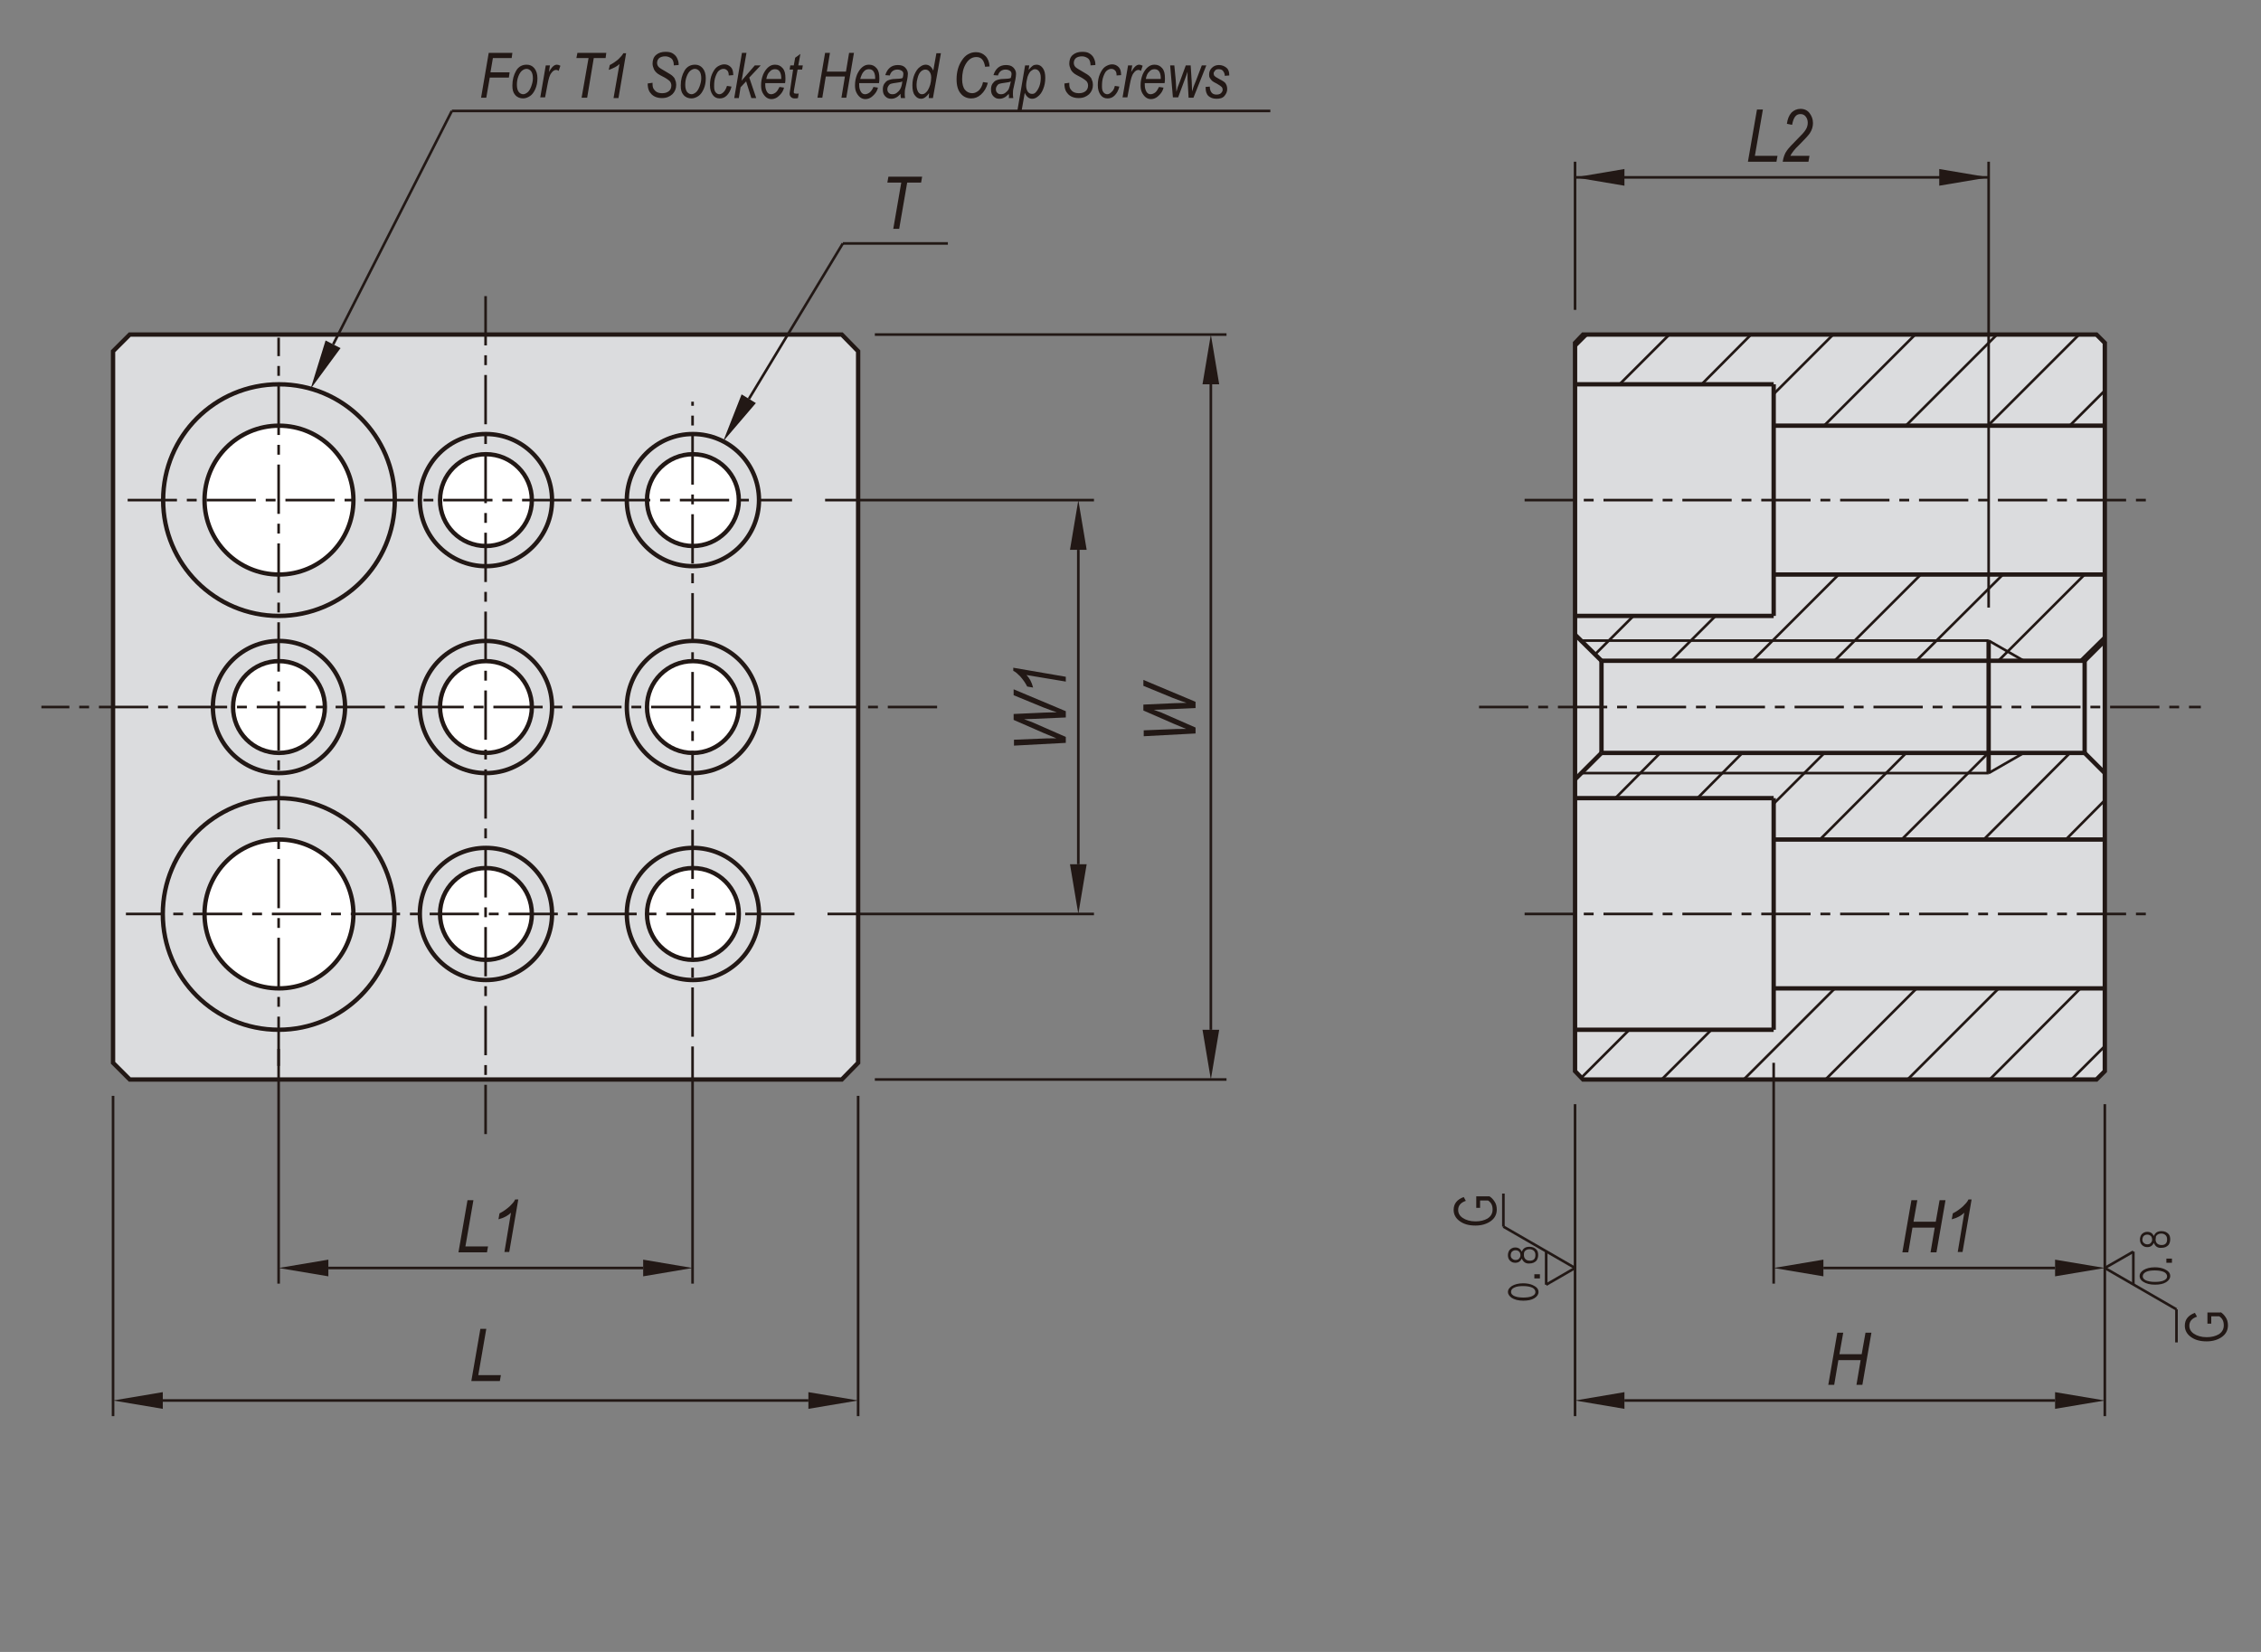 <?xml version="1.0" encoding="utf-8"?>
<!-- Generator: Adobe Illustrator 16.0.3, SVG Export Plug-In . SVG Version: 6.00 Build 0)  -->
<!DOCTYPE svg PUBLIC "-//W3C//DTD SVG 1.1//EN" "http://www.w3.org/Graphics/SVG/1.1/DTD/svg11.dtd">
<svg version="1.1" id="BJ632" xmlns="http://www.w3.org/2000/svg" xmlns:xlink="http://www.w3.org/1999/xlink" x="0px" y="0px"
	 width="650px" height="475px" viewBox="0 0 650 475" enable-background="new 0 0 650 475" xml:space="preserve">
<rect x="0" y="0" width="650" height="475" fill="#808080" stroke="none"/>
<g>
	<polygon fill="#DBDCDE" points="246.7,101 242,96.2 37.3,96.2 32.5,101 32.5,305.6 37.3,310.4 242,310.4 246.7,305.6 	"/>
	<polygon fill="#DBDCDE" points="605.1,98.6 602.7,96.2 455.1,96.2 452.8,98.6 452.8,308 455.1,310.4 602.7,310.4 605.1,308 	"/>
	<path fill="#FFFFFF" d="M101.6,143.8c0-11.8-9.6-21.4-21.4-21.4c-11.8,0-21.4,9.6-21.4,21.4c0,11.8,9.6,21.4,21.4,21.4
		C92,165.2,101.6,155.6,101.6,143.8"/>
	<path fill="#FFFFFF" d="M58.7,262.8c0,11.8,9.6,21.4,21.4,21.4c11.8,0,21.4-9.6,21.4-21.4c0-11.8-9.6-21.4-21.4-21.4
		C68.3,241.4,58.7,250.9,58.7,262.8"/>
	<path fill="#FFFFFF" d="M126.4,262.8c0,7.3,5.9,13.2,13.2,13.2s13.2-5.9,13.2-13.2c0-7.3-5.9-13.2-13.2-13.2
		S126.4,255.5,126.4,262.8"/>
	<path fill="#FFFFFF" d="M185.9,262.8c0,7.3,5.9,13.2,13.2,13.2c7.3,0,13.2-5.9,13.2-13.2c0-7.3-5.9-13.2-13.2-13.2
		C191.8,249.5,185.9,255.5,185.9,262.8"/>
	<path fill="#FFFFFF" d="M152.9,143.8c0-7.3-5.9-13.2-13.2-13.2c-7.3,0-13.2,5.9-13.2,13.2c0,7.3,5.9,13.2,13.2,13.2
		C146.9,157,152.9,151.1,152.9,143.8"/>
	<path fill="#FFFFFF" d="M212.4,143.8c0-7.3-5.9-13.2-13.2-13.2c-7.3,0-13.2,5.9-13.2,13.2c0,7.3,5.9,13.2,13.2,13.2
		C206.4,157,212.4,151.1,212.4,143.8"/>
	<path fill="#FFFFFF" d="M152.9,203.3c0-7.3-5.9-13.2-13.2-13.2c-7.3,0-13.2,5.9-13.2,13.2s5.9,13.2,13.2,13.2
		C146.9,216.5,152.9,210.6,152.9,203.3"/>
	<path fill="#FFFFFF" d="M93.4,203.3c0-7.3-5.9-13.2-13.2-13.2c-7.3,0-13.2,5.9-13.2,13.2s5.9,13.2,13.2,13.2
		C87.5,216.5,93.4,210.6,93.4,203.3"/>
	<path fill="#FFFFFF" d="M212.4,203.3c0-7.3-5.9-13.2-13.2-13.2c-7.3,0-13.2,5.9-13.2,13.2s5.9,13.2,13.2,13.2
		C206.4,216.5,212.4,210.6,212.4,203.3"/>
	<polygon fill="#221815" points="46.8,400.3 46.8,405.1 32.5,402.7 	"/>
	<polygon fill="#221815" points="307.6,248.5 312.4,248.5 310,262.8 	"/>
	<polygon fill="#221815" points="94.4,362.2 94.4,367 80.1,364.6 	"/>
	<polygon fill="#221815" points="184.9,362.2 184.9,367 199.1,364.6 	"/>
	<polygon fill="#221815" points="232.4,400.3 232.4,405.1 246.7,402.7 	"/>
	<polygon fill="#221815" points="345.7,296.1 350.5,296.1 348.1,310.4 	"/>
	<polygon fill="#221815" points="217.3,115.9 213.2,113.4 207.9,126.9 	"/>
	<polygon fill="#221815" points="97.9,100.1 93.6,97.9 89.3,111.8 	"/>
	<polygon fill="#221815" points="307.6,158.1 312.4,158.1 310,143.8 	"/>
	<polygon fill="#221815" points="345.7,110.5 350.5,110.5 348.1,96.2 	"/>
	<polygon fill="#221815" points="467,400.3 467,405.1 452.8,402.7 	"/>
	<polygon fill="#221815" points="524.2,362.2 524.2,367 509.9,364.6 	"/>
	<polygon fill="#221815" points="590.8,400.3 590.8,405.1 605.1,402.7 	"/>
	<polygon fill="#221815" points="590.8,362.2 590.8,367 605.1,364.6 	"/>
	<polygon fill="#221815" points="467,53.4 467,48.6 452.8,51 	"/>
	<polygon fill="#221815" points="557.5,48.6 557.5,53.4 571.7,51 	"/>
	<path fill="none" stroke="#221815" stroke-width="1.25" stroke-miterlimit="10" d="M101.6,143.8c0-11.8-9.6-21.4-21.4-21.4
		c-11.8,0-21.4,9.6-21.4,21.4c0,11.8,9.6,21.4,21.4,21.4C92,165.2,101.6,155.6,101.6,143.8z"/>
	
		<line fill="none" stroke="#221815" stroke-width="0.75" stroke-miterlimit="10" stroke-dasharray="14.173,2.835,2.835,2.835" x1="269.4" y1="203.3" x2="11.9" y2="203.3"/>
	<path fill="none" stroke="#221815" stroke-width="1.25" stroke-miterlimit="10" d="M113.5,143.8c0-18.4-14.9-33.3-33.3-33.3
		c-18.4,0-33.3,14.9-33.3,33.3c0,18.4,14.9,33.3,33.3,33.3C98.5,177.1,113.5,162.2,113.5,143.8z"/>
	
		<line fill="none" stroke="#221815" stroke-width="0.75" stroke-miterlimit="10" stroke-dasharray="14.173,2.835,2.835,2.835" x1="36.7" y1="143.8" x2="227.7" y2="143.8"/>
	
		<line fill="none" stroke="#221815" stroke-width="0.75" stroke-miterlimit="10" stroke-dasharray="14.173,2.835,2.835,2.835" x1="228.4" y1="262.8" x2="36.2" y2="262.8"/>
	<line fill="none" stroke="#221815" stroke-width="0.75" stroke-miterlimit="10" x1="46.8" y1="402.7" x2="232.4" y2="402.7"/>
	<path fill="none" stroke="#221815" stroke-width="1.25" stroke-miterlimit="10" d="M101.6,262.8c0-11.8-9.6-21.4-21.4-21.4
		c-11.8,0-21.4,9.6-21.4,21.4c0,11.8,9.6,21.4,21.4,21.4C92,284.2,101.6,274.6,101.6,262.8z"/>
	<polygon fill="none" stroke="#221815" stroke-width="1.25" stroke-miterlimit="10" points="37.3,310.4 242,310.4 246.7,305.6 
		246.7,101 242,96.2 37.3,96.2 32.5,101 32.5,305.6 	"/>
	<circle fill="none" stroke="#221815" stroke-width="1.25" stroke-miterlimit="10" cx="80.1" cy="262.8" r="33.3"/>
	<line fill="none" stroke="#221815" stroke-width="0.75" stroke-miterlimit="10" x1="32.5" y1="315.1" x2="32.5" y2="407.2"/>
	<line fill="none" stroke="#221815" stroke-width="0.75" stroke-miterlimit="10" x1="251.5" y1="96.2" x2="352.6" y2="96.2"/>
	<line fill="none" stroke="#221815" stroke-width="0.75" stroke-miterlimit="10" x1="251.5" y1="310.4" x2="352.6" y2="310.4"/>
	<path fill="none" stroke="#221815" stroke-width="1.25" stroke-miterlimit="10" d="M158.7,262.8c0-10.5-8.5-19-19-19
		c-10.5,0-19,8.5-19,19c0,10.5,8.5,19,19,19C150.2,281.8,158.7,273.3,158.7,262.8z"/>
	<path fill="none" stroke="#221815" stroke-width="1.25" stroke-miterlimit="10" d="M218.2,262.8c0-10.5-8.5-19-19-19
		c-10.5,0-19,8.5-19,19c0,10.5,8.5,19,19,19C209.6,281.8,218.2,273.3,218.2,262.8z"/>
	
		<line fill="none" stroke="#221815" stroke-width="0.75" stroke-miterlimit="10" stroke-dasharray="14.173,2.835,2.835,2.835" x1="139.6" y1="326.1" x2="139.6" y2="82.5"/>
	
		<line fill="none" stroke="#221815" stroke-width="0.75" stroke-miterlimit="10" stroke-dasharray="14.173,2.835,2.835,2.835" x1="80.1" y1="306.5" x2="80.1" y2="97.1"/>
	
		<line fill="none" stroke="#221815" stroke-width="0.75" stroke-miterlimit="10" stroke-dasharray="14.173,2.835,2.835,2.835" x1="199.1" y1="298.1" x2="199.1" y2="115.5"/>
	<line fill="none" stroke="#221815" stroke-width="0.75" stroke-miterlimit="10" x1="348.1" y1="296.1" x2="348.1" y2="110.5"/>
	<line fill="none" stroke="#221815" stroke-width="0.75" stroke-miterlimit="10" x1="199.1" y1="300.9" x2="199.1" y2="369.1"/>
	<line fill="none" stroke="#221815" stroke-width="0.75" stroke-miterlimit="10" x1="80.1" y1="301.6" x2="80.1" y2="369.1"/>
	<line fill="none" stroke="#221815" stroke-width="0.75" stroke-miterlimit="10" x1="184.9" y1="364.6" x2="94.4" y2="364.6"/>
	<path fill="none" stroke="#221815" stroke-width="1.25" stroke-miterlimit="10" d="M152.9,262.8c0-7.3-5.9-13.2-13.2-13.2
		c-7.3,0-13.2,5.9-13.2,13.2c0,7.3,5.9,13.2,13.2,13.2C146.9,276,152.9,270.1,152.9,262.8z"/>
	<path fill="none" stroke="#221815" stroke-width="1.25" stroke-miterlimit="10" d="M212.4,262.8c0-7.3-5.9-13.2-13.2-13.2
		c-7.3,0-13.2,5.9-13.2,13.2c0,7.3,5.9,13.2,13.2,13.2C206.4,276,212.4,270.1,212.4,262.8z"/>
	<line fill="none" stroke="#221815" stroke-width="0.75" stroke-miterlimit="10" x1="246.7" y1="315.1" x2="246.7" y2="407.2"/>
	<line fill="none" stroke="#221815" stroke-width="0.75" stroke-miterlimit="10" x1="237.9" y1="262.8" x2="314.5" y2="262.8"/>
	<line fill="none" stroke="#221815" stroke-width="0.75" stroke-miterlimit="10" x1="215.3" y1="114.7" x2="242.3" y2="70"/>
	<path fill="none" stroke="#221815" stroke-width="1.25" stroke-miterlimit="10" d="M218.2,143.8c0-10.5-8.5-19-19-19
		c-10.5,0-19,8.5-19,19c0,10.5,8.5,19,19,19C209.6,162.8,218.2,154.3,218.2,143.8z"/>
	<path fill="none" stroke="#221815" stroke-width="1.25" stroke-miterlimit="10" d="M218.2,203.3c0-10.5-8.5-19-19-19
		c-10.5,0-19,8.5-19,19c0,10.5,8.5,19,19,19C209.6,222.3,218.2,213.8,218.2,203.3z"/>
	<line fill="none" stroke="#221815" stroke-width="0.75" stroke-miterlimit="10" x1="129.9" y1="31.9" x2="365.2" y2="31.9"/>
	<path fill="none" stroke="#221815" stroke-width="1.25" stroke-miterlimit="10" d="M212.4,143.8c0-7.3-5.9-13.2-13.2-13.2
		c-7.3,0-13.2,5.9-13.2,13.2c0,7.3,5.9,13.2,13.2,13.2C206.4,157,212.4,151.1,212.4,143.8z"/>
	<path fill="none" stroke="#221815" stroke-width="1.25" stroke-miterlimit="10" d="M152.9,143.8c0-7.3-5.9-13.2-13.2-13.2
		c-7.3,0-13.2,5.9-13.2,13.2c0,7.3,5.9,13.2,13.2,13.2C146.9,157,152.9,151.1,152.9,143.8z"/>
	<path fill="none" stroke="#221815" stroke-width="1.25" stroke-miterlimit="10" d="M158.7,143.8c0-10.5-8.5-19-19-19
		c-10.5,0-19,8.5-19,19c0,10.5,8.5,19,19,19C150.2,162.8,158.7,154.3,158.7,143.8z"/>
	<path fill="none" stroke="#221815" stroke-width="1.25" stroke-miterlimit="10" d="M158.7,203.3c0-10.5-8.5-19-19-19
		c-10.5,0-19,8.5-19,19c0,10.5,8.5,19,19,19C150.2,222.3,158.7,213.8,158.7,203.3z"/>
	<path fill="none" stroke="#221815" stroke-width="1.25" stroke-miterlimit="10" d="M152.9,203.3c0-7.3-5.9-13.2-13.2-13.2
		c-7.3,0-13.2,5.9-13.2,13.2s5.9,13.2,13.2,13.2C146.9,216.5,152.9,210.6,152.9,203.3z"/>
	<path fill="none" stroke="#221815" stroke-width="1.25" stroke-miterlimit="10" d="M93.4,203.3c0-7.3-5.9-13.2-13.2-13.2
		c-7.3,0-13.2,5.9-13.2,13.2s5.9,13.2,13.2,13.2C87.5,216.5,93.4,210.6,93.4,203.3z"/>
	<path fill="none" stroke="#221815" stroke-width="1.25" stroke-miterlimit="10" d="M99.2,203.3c0-10.5-8.5-19-19-19
		c-10.5,0-19,8.5-19,19c0,10.5,8.5,19,19,19C90.7,222.3,99.2,213.8,99.2,203.3z"/>
	<path fill="none" stroke="#221815" stroke-width="1.25" stroke-miterlimit="10" d="M212.4,203.3c0-7.3-5.9-13.2-13.2-13.2
		c-7.3,0-13.2,5.9-13.2,13.2s5.9,13.2,13.2,13.2C206.4,216.5,212.4,210.6,212.4,203.3z"/>
	<line fill="none" stroke="#221815" stroke-width="0.75" stroke-miterlimit="10" x1="95.8" y1="99" x2="129.9" y2="31.9"/>
	<line fill="none" stroke="#221815" stroke-width="0.75" stroke-miterlimit="10" x1="237.2" y1="143.8" x2="314.5" y2="143.8"/>
	<line fill="none" stroke="#221815" stroke-width="0.75" stroke-miterlimit="10" x1="310" y1="158.1" x2="310" y2="248.5"/>
	<line fill="none" stroke="#221815" stroke-width="0.75" stroke-miterlimit="10" x1="242.3" y1="70" x2="272.5" y2="70"/>
	<polygon fill="none" stroke="#221815" stroke-width="1.25" stroke-miterlimit="10" points="455.1,310.4 602.7,310.4 605.1,308 
		605.1,98.6 602.7,96.2 455.1,96.2 452.8,98.6 452.8,308 	"/>
	<line fill="none" stroke="#221815" stroke-width="1.25" stroke-miterlimit="10" x1="509.9" y1="296.1" x2="509.9" y2="229.5"/>
	<line fill="none" stroke="#221815" stroke-width="0.75" stroke-miterlimit="10" x1="524.8" y1="310.4" x2="551" y2="284.2"/>
	
		<line fill="none" stroke="#221815" stroke-width="0.75" stroke-miterlimit="10" stroke-dasharray="14.173,2.835,2.835,2.835" x1="438.3" y1="262.8" x2="619.7" y2="262.8"/>
	<line fill="none" stroke="#221815" stroke-width="0.75" stroke-miterlimit="10" x1="590.8" y1="364.6" x2="524.2" y2="364.6"/>
	<line fill="none" stroke="#221815" stroke-width="1.25" stroke-miterlimit="10" x1="605.1" y1="284.2" x2="509.9" y2="284.2"/>
	<line fill="none" stroke="#221815" stroke-width="0.75" stroke-miterlimit="10" x1="590.8" y1="402.7" x2="467" y2="402.7"/>
	<line fill="none" stroke="#221815" stroke-width="0.75" stroke-miterlimit="10" x1="509.9" y1="305.6" x2="509.9" y2="369.1"/>
	<line fill="none" stroke="#221815" stroke-width="0.75" stroke-miterlimit="10" x1="452.8" y1="317.5" x2="452.8" y2="407.2"/>
	<line fill="none" stroke="#221815" stroke-width="0.75" stroke-miterlimit="10" x1="501.3" y1="310.4" x2="527.5" y2="284.2"/>
	<line fill="none" stroke="#221815" stroke-width="0.75" stroke-miterlimit="10" x1="477.7" y1="310.4" x2="492" y2="296.1"/>
	<line fill="none" stroke="#221815" stroke-width="0.75" stroke-miterlimit="10" x1="454.6" y1="309.9" x2="468.4" y2="296.1"/>
	<line fill="none" stroke="#221815" stroke-width="1.25" stroke-miterlimit="10" x1="452.8" y1="296.1" x2="509.9" y2="296.1"/>
	<line fill="none" stroke="#221815" stroke-width="0.75" stroke-miterlimit="10" x1="605.1" y1="317.5" x2="605.1" y2="407.2"/>
	<line fill="none" stroke="#221815" stroke-width="0.75" stroke-miterlimit="10" x1="595.5" y1="310.4" x2="605.1" y2="300.8"/>
	<line fill="none" stroke="#221815" stroke-width="0.75" stroke-miterlimit="10" x1="572" y1="310.4" x2="598.1" y2="284.2"/>
	<line fill="none" stroke="#221815" stroke-width="0.75" stroke-miterlimit="10" x1="548.4" y1="310.4" x2="574.6" y2="284.2"/>
	<line fill="none" stroke="#221815" stroke-width="0.75" stroke-miterlimit="10" x1="523.2" y1="241.4" x2="548" y2="216.5"/>
	<line fill="none" stroke="#221815" stroke-width="0.75" stroke-miterlimit="10" x1="524.4" y1="122.4" x2="550.6" y2="96.2"/>
	<line fill="none" stroke="#221815" stroke-width="0.75" stroke-miterlimit="10" x1="503.8" y1="190" x2="528.6" y2="165.2"/>
	<line fill="none" stroke="#221815" stroke-width="0.75" stroke-miterlimit="10" x1="527.4" y1="190" x2="552.2" y2="165.2"/>
	
		<line fill="none" stroke="#221815" stroke-width="0.75" stroke-miterlimit="10" stroke-dasharray="14.173,2.835,2.835,2.835" x1="438.3" y1="143.8" x2="619.7" y2="143.8"/>
	<line fill="none" stroke="#221815" stroke-width="1.25" stroke-miterlimit="10" x1="605.1" y1="241.4" x2="509.9" y2="241.4"/>
	<line fill="none" stroke="#221815" stroke-width="0.75" stroke-miterlimit="10" x1="454.5" y1="222.3" x2="571.7" y2="222.3"/>
	<line fill="none" stroke="#221815" stroke-width="0.75" stroke-miterlimit="10" x1="454.5" y1="184.2" x2="571.7" y2="184.2"/>
	
		<line fill="none" stroke="#221815" stroke-width="0.75" stroke-miterlimit="10" stroke-dasharray="14.173,2.835,2.835,2.835" x1="425.2" y1="203.3" x2="632.7" y2="203.3"/>
	<line fill="none" stroke="#221815" stroke-width="1.25" stroke-miterlimit="10" x1="605.1" y1="122.4" x2="509.9" y2="122.4"/>
	<line fill="none" stroke="#221815" stroke-width="1.25" stroke-miterlimit="10" x1="605.1" y1="165.2" x2="509.9" y2="165.2"/>
	<line fill="none" stroke="#221815" stroke-width="1.25" stroke-miterlimit="10" x1="460.4" y1="190" x2="599.3" y2="190"/>
	<line fill="none" stroke="#221815" stroke-width="1.25" stroke-miterlimit="10" x1="460.4" y1="216.5" x2="599.3" y2="216.5"/>
	<line fill="none" stroke="#221815" stroke-width="0.75" stroke-miterlimit="10" x1="452.8" y1="51" x2="571.7" y2="51"/>
	<line fill="none" stroke="#221815" stroke-width="1.25" stroke-miterlimit="10" x1="509.9" y1="177.1" x2="509.9" y2="110.5"/>
	<line fill="none" stroke="#221815" stroke-width="1.25" stroke-miterlimit="10" x1="460.4" y1="216.5" x2="460.4" y2="190"/>
	<line fill="none" stroke="#221815" stroke-width="0.75" stroke-miterlimit="10" x1="488" y1="229.5" x2="500.9" y2="216.5"/>
	<line fill="none" stroke="#221815" stroke-width="1.25" stroke-miterlimit="10" x1="509.9" y1="229.5" x2="452.8" y2="229.5"/>
	<line fill="none" stroke="#221815" stroke-width="0.75" stroke-miterlimit="10" x1="464.4" y1="229.5" x2="477.3" y2="216.5"/>
	<line fill="none" stroke="#221815" stroke-width="1.25" stroke-miterlimit="10" x1="460.4" y1="216.5" x2="452.8" y2="224.1"/>
	<line fill="none" stroke="#221815" stroke-width="0.75" stroke-miterlimit="10" x1="509.9" y1="231.1" x2="524.5" y2="216.5"/>
	<line fill="none" stroke="#221815" stroke-width="0.75" stroke-miterlimit="10" x1="480.3" y1="190" x2="493.2" y2="177.1"/>
	<line fill="none" stroke="#221815" stroke-width="1.25" stroke-miterlimit="10" x1="452.8" y1="177.1" x2="509.9" y2="177.1"/>
	<line fill="none" stroke="#221815" stroke-width="0.75" stroke-miterlimit="10" x1="458.5" y1="188.2" x2="469.6" y2="177.1"/>
	<line fill="none" stroke="#221815" stroke-width="1.25" stroke-miterlimit="10" x1="460.4" y1="190" x2="452.8" y2="182.5"/>
	<line fill="none" stroke="#221815" stroke-width="0.75" stroke-miterlimit="10" x1="452.8" y1="89.1" x2="452.8" y2="46.5"/>
	<line fill="none" stroke="#221815" stroke-width="0.75" stroke-miterlimit="10" x1="489.2" y1="110.5" x2="503.4" y2="96.2"/>
	<line fill="none" stroke="#221815" stroke-width="1.25" stroke-miterlimit="10" x1="509.9" y1="110.5" x2="452.8" y2="110.5"/>
	<line fill="none" stroke="#221815" stroke-width="0.75" stroke-miterlimit="10" x1="452.8" y1="99.7" x2="456.3" y2="96.2"/>
	<line fill="none" stroke="#221815" stroke-width="0.75" stroke-miterlimit="10" x1="465.6" y1="110.5" x2="479.9" y2="96.2"/>
	<line fill="none" stroke="#221815" stroke-width="0.75" stroke-miterlimit="10" x1="509.9" y1="113.3" x2="527" y2="96.2"/>
	<line fill="none" stroke="#221815" stroke-width="0.75" stroke-miterlimit="10" x1="571.7" y1="174.7" x2="571.7" y2="46.5"/>
	<line fill="none" stroke="#221815" stroke-width="1.25" stroke-miterlimit="10" x1="599.3" y1="190" x2="599.3" y2="216.5"/>
	<line fill="none" stroke="#221815" stroke-width="1.25" stroke-miterlimit="10" x1="571.7" y1="184.2" x2="571.7" y2="222.3"/>
	<line fill="none" stroke="#221815" stroke-width="0.75" stroke-miterlimit="10" x1="546.7" y1="241.4" x2="571.6" y2="216.5"/>
	<line fill="none" stroke="#221815" stroke-width="1.25" stroke-miterlimit="10" x1="599.3" y1="216.5" x2="605.1" y2="222.3"/>
	<line fill="none" stroke="#221815" stroke-width="0.75" stroke-miterlimit="10" x1="593.9" y1="241.4" x2="605.1" y2="230.1"/>
	<line fill="none" stroke="#221815" stroke-width="0.75" stroke-miterlimit="10" x1="570.3" y1="241.4" x2="595.1" y2="216.5"/>
	<line fill="none" stroke="#221815" stroke-width="0.75" stroke-miterlimit="10" x1="581.8" y1="216.5" x2="571.7" y2="222.3"/>
	<line fill="none" stroke="#221815" stroke-width="0.75" stroke-miterlimit="10" x1="550.9" y1="190" x2="575.8" y2="165.2"/>
	<line fill="none" stroke="#221815" stroke-width="1.25" stroke-miterlimit="10" x1="599.3" y1="190" x2="605.1" y2="184.2"/>
	<line fill="none" stroke="#221815" stroke-width="0.75" stroke-miterlimit="10" x1="598" y1="190" x2="605.1" y2="183"/>
	<line fill="none" stroke="#221815" stroke-width="0.75" stroke-miterlimit="10" x1="574.5" y1="190" x2="599.3" y2="165.2"/>
	<line fill="none" stroke="#221815" stroke-width="0.75" stroke-miterlimit="10" x1="581.8" y1="190" x2="571.7" y2="184.2"/>
	<line fill="none" stroke="#221815" stroke-width="0.75" stroke-miterlimit="10" x1="547.9" y1="122.4" x2="574.1" y2="96.2"/>
	<line fill="none" stroke="#221815" stroke-width="0.75" stroke-miterlimit="10" x1="571.5" y1="122.4" x2="597.7" y2="96.2"/>
	<line fill="none" stroke="#221815" stroke-width="0.75" stroke-miterlimit="10" x1="595" y1="122.4" x2="605.1" y2="112.3"/>
</g>
<g>
	<path fill="#221815" d="M502.5,46.5l2.6-15h1.7l-2.3,13.3h6.5l-0.3,1.7H502.5z"/>
	<path fill="#221815" d="M512.5,46.5c0.2-1.3,0.6-2.4,1.2-3.2c0.4-0.6,1.5-1.8,3.2-3.5c1-1,1.8-1.8,2.2-2.5c0.4-0.6,0.6-1.3,0.6-2
		c0-0.7-0.2-1.3-0.6-1.8c-0.4-0.5-0.9-0.7-1.5-0.7c-0.6,0-1.1,0.2-1.5,0.7s-0.7,1.3-0.9,2.4l-1.5-0.3c0.2-1.4,0.6-2.4,1.3-3.2
		c0.7-0.7,1.6-1.1,2.6-1.1c1.1,0,2,0.4,2.6,1.2s1,1.7,1,2.9c0,1-0.3,2-0.9,2.9c-0.4,0.6-1.4,1.7-3.1,3.4c-1.3,1.2-2.1,2.3-2.5,3.1
		h5.5l-0.3,1.7H512.5z"/>
</g>
<g>
	<path fill="#221815" d="M525.6,398.2l2.6-15h1.7l-1.1,6.2h6.4l1.1-6.2h1.7l-2.6,15h-1.7l1.2-7.1h-6.4l-1.2,7.1H525.6z"/>
</g>
<g>
	<path fill="#221815" d="M546.9,360.1l2.6-15h1.7l-1.1,6.2h6.4l1.1-6.2h1.7l-2.6,15h-1.7l1.2-7.1h-6.4l-1.2,7.1H546.9z"/>
	<path fill="#221815" d="M562.8,360.1l1.9-11.4c-0.8,0.8-2,1.5-3.6,1.9l0.3-1.7c1-0.5,2-1.2,2.9-2c0.7-0.7,1.3-1.3,1.6-2h0.9
		l-2.6,15.1H562.8z"/>
</g>
<g>
	<line fill="none" stroke="#221815" stroke-width="0.75" stroke-miterlimit="10" x1="625.7" y1="386" x2="625.7" y2="376.5"/>
	<line fill="none" stroke="#221815" stroke-width="0.75" stroke-miterlimit="10" x1="613.3" y1="359.9" x2="605.1" y2="364.6"/>
	<line fill="none" stroke="#221815" stroke-width="0.75" stroke-miterlimit="10" x1="605.1" y1="364.6" x2="625.7" y2="376.5"/>
	<line fill="none" stroke="#221815" stroke-width="0.75" stroke-miterlimit="10" x1="613.3" y1="369.4" x2="613.3" y2="359.9"/>
</g>
<g>
	<path fill="#221815" d="M638.4,377.3c0.5,0.3,1,0.8,1.4,1.4c0.5,0.7,0.7,1.5,0.7,2.4c0,1.4-0.6,2.5-1.7,3.3
		c-1.1,0.8-2.6,1.3-4.4,1.3c-1.9,0-3.4-0.4-4.6-1.3c-1.1-0.8-1.7-1.9-1.7-3.2c0-1.8,1-3,2.9-3.7l0.6,1.1c-1.5,0.5-2.2,1.4-2.2,2.6
		c0,0.9,0.4,1.7,1.3,2.3c0.9,0.6,2.1,1,3.7,1c1.4,0,2.5-0.3,3.4-0.8c1-0.6,1.5-1.5,1.5-2.6c0-1.2-0.4-2-1.3-2.6h-2.3v2.1h-1.1v-3.2
		H638.4z"/>
</g>
<g>
	<path fill="#221815" d="M615.1,366.9c0-0.7,0.4-1.2,1.1-1.7c0.8-0.5,1.9-0.8,3.3-0.8c1.1,0,2,0.2,2.7,0.5c1.1,0.5,1.7,1.1,1.7,2
		c0,0.7-0.4,1.3-1.2,1.8c-0.8,0.5-1.9,0.7-3.2,0.7c-1.4,0-2.5-0.3-3.3-0.8C615.5,368.2,615.1,367.6,615.1,366.9z M616,367
		c0,0.5,0.3,0.8,0.8,1.1c0.6,0.3,1.5,0.5,2.7,0.5c0.9,0,1.7-0.1,2.3-0.3c0.8-0.3,1.2-0.7,1.2-1.3c0-0.5-0.3-0.9-0.8-1.2
		c-0.6-0.3-1.5-0.5-2.7-0.5c-1,0-1.9,0.1-2.5,0.4C616.4,366,616,366.4,616,367z"/>
	<path fill="#221815" d="M622.8,363.1v-1.2h1.6v1.2H622.8z"/>
	<path fill="#221815" d="M619.2,357.4c-0.4,0.8-1,1.2-1.9,1.2c-0.6,0-1.1-0.2-1.5-0.6c-0.4-0.4-0.6-0.9-0.6-1.6
		c0-0.6,0.2-1.1,0.5-1.5c0.4-0.4,0.9-0.7,1.6-0.7c0.9,0,1.5,0.4,1.9,1.2c0.4-1,1.1-1.4,2.2-1.4c0.9,0,1.5,0.3,2,0.8
		c0.4,0.4,0.5,1,0.5,1.6c0,0.6-0.2,1.2-0.5,1.6c-0.5,0.5-1.1,0.8-2,0.8C620.3,358.9,619.6,358.4,619.2,357.4z M615.9,356.4
		c0,0.4,0.1,0.7,0.3,0.9c0.3,0.3,0.6,0.5,1.1,0.5c0.4,0,0.8-0.1,1-0.4c0.3-0.3,0.4-0.6,0.4-1c0-0.3-0.1-0.6-0.2-0.8
		c-0.3-0.4-0.7-0.6-1.2-0.6c-0.5,0-0.9,0.2-1.2,0.6C616,355.9,615.9,356.1,615.9,356.4z M619.7,356.4c0,0.4,0.1,0.7,0.3,1
		c0.3,0.4,0.8,0.6,1.4,0.6c0.5,0,0.9-0.1,1.2-0.4c0.3-0.3,0.4-0.7,0.4-1.2c0-0.5-0.1-0.9-0.4-1.2c-0.3-0.3-0.7-0.5-1.3-0.5
		c-0.7,0-1.2,0.3-1.5,0.8C619.8,355.8,619.7,356.1,619.7,356.4z"/>
</g>
<g>
	<line fill="none" stroke="#221815" stroke-width="0.75" stroke-miterlimit="10" x1="432.2" y1="343.2" x2="432.2" y2="352.7"/>
	<line fill="none" stroke="#221815" stroke-width="0.75" stroke-miterlimit="10" x1="444.5" y1="369.4" x2="452.8" y2="364.6"/>
	<line fill="none" stroke="#221815" stroke-width="0.75" stroke-miterlimit="10" x1="452.8" y1="364.6" x2="432.2" y2="352.7"/>
	<line fill="none" stroke="#221815" stroke-width="0.75" stroke-miterlimit="10" x1="444.5" y1="359.9" x2="444.5" y2="369.4"/>
</g>
<g>
	<path fill="#221815" d="M428.2,344c0.5,0.3,1,0.8,1.4,1.4c0.5,0.7,0.7,1.5,0.7,2.4c0,1.4-0.6,2.5-1.7,3.3c-1.1,0.8-2.6,1.3-4.4,1.3
		c-1.9,0-3.4-0.4-4.6-1.3c-1.1-0.8-1.7-1.9-1.7-3.2c0-1.8,1-3,2.9-3.7l0.6,1.1c-1.5,0.5-2.2,1.4-2.2,2.6c0,0.9,0.4,1.7,1.3,2.3
		c0.9,0.6,2.1,1,3.7,1c1.4,0,2.5-0.3,3.4-0.8c1-0.6,1.5-1.5,1.5-2.6c0-1.2-0.4-2-1.3-2.6h-2.3v2.1h-1.1V344H428.2z"/>
</g>
<g>
	<path fill="#221815" d="M433.5,371.5c0-0.7,0.4-1.2,1.1-1.7c0.8-0.5,1.9-0.8,3.3-0.8c1.1,0,2,0.2,2.7,0.5c1.1,0.5,1.7,1.1,1.7,2
		c0,0.7-0.4,1.3-1.2,1.8c-0.8,0.5-1.9,0.7-3.2,0.7c-1.4,0-2.5-0.3-3.3-0.8C433.9,372.7,433.5,372.1,433.5,371.5z M434.4,371.5
		c0,0.5,0.3,0.8,0.8,1.1c0.6,0.3,1.5,0.5,2.7,0.5c0.9,0,1.7-0.1,2.3-0.3c0.8-0.3,1.2-0.7,1.2-1.3c0-0.5-0.3-0.9-0.8-1.2
		c-0.6-0.3-1.5-0.5-2.7-0.5c-1,0-1.9,0.1-2.5,0.4C434.7,370.5,434.4,370.9,434.4,371.5z"/>
	<path fill="#221815" d="M441.1,367.6v-1.2h1.6v1.2H441.1z"/>
	<path fill="#221815" d="M437.5,361.9c-0.4,0.8-1,1.2-1.9,1.2c-0.6,0-1.1-0.2-1.5-0.6c-0.4-0.4-0.6-0.9-0.6-1.6
		c0-0.6,0.2-1.1,0.5-1.5c0.4-0.4,0.9-0.7,1.6-0.7c0.9,0,1.5,0.4,1.9,1.2c0.4-1,1.1-1.4,2.2-1.4c0.9,0,1.5,0.3,2,0.8
		c0.4,0.4,0.5,1,0.5,1.6c0,0.6-0.2,1.2-0.5,1.6c-0.5,0.5-1.1,0.8-2,0.8C438.7,363.4,437.9,362.9,437.5,361.9z M434.3,360.9
		c0,0.4,0.1,0.7,0.3,0.9c0.3,0.3,0.6,0.5,1.1,0.5c0.4,0,0.8-0.1,1-0.4c0.3-0.3,0.4-0.6,0.4-1c0-0.3-0.1-0.6-0.2-0.8
		c-0.3-0.4-0.7-0.6-1.2-0.6c-0.5,0-0.9,0.2-1.2,0.6C434.4,360.4,434.3,360.6,434.3,360.9z M438.1,360.9c0,0.4,0.1,0.7,0.3,1
		c0.3,0.4,0.8,0.6,1.4,0.6c0.5,0,0.9-0.1,1.2-0.4c0.3-0.3,0.4-0.7,0.4-1.2c0-0.5-0.1-0.9-0.4-1.2c-0.3-0.3-0.7-0.5-1.3-0.5
		c-0.7,0-1.2,0.3-1.5,0.8C438.1,360.3,438.1,360.6,438.1,360.9z"/>
</g>
<g>
	<path fill="#221815" d="M135.5,397.1l2.6-15h1.7l-2.3,13.3h6.5l-0.3,1.7H135.5z"/>
</g>
<g>
	<path fill="#221815" d="M131.8,360.1l2.6-15h1.7l-2.3,13.3h6.5l-0.3,1.7H131.8z"/>
	<path fill="#221815" d="M145,360.1l1.9-11.4c-0.8,0.8-2,1.5-3.6,1.9l0.3-1.7c1-0.5,2-1.2,2.9-2c0.7-0.7,1.3-1.3,1.6-2h0.9
		l-2.6,15.1H145z"/>
</g>
<g>
	<path fill="#221815" d="M343.8,210.9l-15,0.8V210l7.4-0.3c1.6-0.1,2.9-0.1,3.8-0.1l1,0l-3.6-1.5l-8.7-3.8v-1.7l8.8-0.4
		c1.1,0,2.3-0.1,3.6-0.1c-0.3-0.1-0.8-0.3-1.5-0.5c-1.1-0.4-1.9-0.7-2.4-0.9l-8.5-3.5v-1.7l15,6.3v1.8l-9.1,0.4
		c-0.8,0-1.7,0.1-2.9,0.1c1,0.4,1.7,0.6,2.2,0.8l9.8,4.3V210.9z"/>
</g>
<g>
	<path fill="#221815" d="M306.5,213.6l-15,0.8v-1.7l7.4-0.3c1.6-0.1,2.9-0.1,3.8-0.1l1,0l-3.6-1.5l-8.7-3.8v-1.7l8.8-0.4
		c1.1,0,2.3-0.1,3.6-0.1c-0.3-0.1-0.8-0.3-1.5-0.5c-1.1-0.4-1.9-0.7-2.4-0.9l-8.5-3.5v-1.7l15,6.3v1.8l-9.1,0.4
		c-0.8,0-1.7,0.1-2.9,0.1c1,0.4,1.7,0.6,2.2,0.8l9.8,4.3V213.6z"/>
	<path fill="#221815" d="M306.5,196l-11.4-1.9c0.8,0.8,1.5,2,1.9,3.6l-1.7-0.3c-0.5-1-1.2-2-2-2.9c-0.7-0.7-1.3-1.3-2-1.6V192
		l15.1,2.6V196z"/>
</g>
<g>
	<path fill="#221815" d="M256.8,65.8l2.3-13.3h-4l0.3-1.7h9.7l-0.3,1.7h-4l-2.3,13.3H256.8z"/>
</g>
<g>
	<path fill="#221815" d="M138.3,28.1l2.2-12.9h6.8l-0.2,1.5h-5.4l-0.7,4.1h5.5l-0.2,1.5h-5.5l-1,5.8H138.3z"/>
	<path fill="#221815" d="M147.3,24.6c0-1.7,0.4-3.1,1.1-4.3s1.8-1.7,3-1.7c0.9,0,1.6,0.3,2.2,1s0.9,1.7,0.9,2.9
		c0,1.2-0.2,2.2-0.6,3.1c-0.4,0.9-0.9,1.6-1.5,2s-1.3,0.7-2,0.7c-0.9,0-1.7-0.3-2.3-1S147.3,25.8,147.3,24.6z M148.6,24.4
		c0,0.9,0.2,1.6,0.5,2s0.8,0.7,1.3,0.7c0.4,0,0.8-0.2,1.2-0.5s0.8-0.9,1.1-1.7s0.5-1.6,0.5-2.4c0-0.9-0.2-1.6-0.5-2
		s-0.8-0.7-1.3-0.7c-0.5,0-0.9,0.2-1.3,0.5s-0.8,0.9-1.1,1.7C148.7,22.8,148.6,23.6,148.6,24.4z"/>
	<path fill="#221815" d="M155.3,28.1l1.6-9.3h1.2l-0.3,1.9c0.8-1.4,1.5-2.1,2.3-2.1c0.3,0,0.6,0.1,1,0.3l-0.5,1.5
		c-0.2-0.2-0.5-0.3-0.7-0.3c-0.5,0-1,0.3-1.4,0.9c-0.5,0.6-0.8,1.7-1.1,3.3l-0.7,3.7H155.3z"/>
	<path fill="#221815" d="M167.2,28.1l2-11.4h-3.5l0.3-1.5h8.3l-0.2,1.5h-3.4l-1.9,11.4H167.2z"/>
	<path fill="#221815" d="M176.4,28.1l1.7-9.7c-0.7,0.7-1.7,1.2-3.1,1.7l0.3-1.4c0.8-0.4,1.7-1,2.5-1.7c0.6-0.6,1.1-1.1,1.4-1.7h0.8
		l-2.2,12.9H176.4z"/>
	<path fill="#221815" d="M186.2,24l1.4-0.2l0,0.4c0,0.6,0.1,1.1,0.4,1.5c0.2,0.3,0.5,0.6,0.9,0.8c0.4,0.2,0.9,0.3,1.5,0.3
		c0.8,0,1.4-0.2,1.9-0.6s0.7-1,0.7-1.6c0-0.4-0.1-0.8-0.4-1.2c-0.3-0.3-0.9-0.8-1.9-1.3c-0.8-0.4-1.3-0.7-1.6-0.9
		c-0.5-0.4-0.9-0.8-1.1-1.3s-0.4-1-0.4-1.6c0-1,0.3-1.9,1-2.5c0.7-0.6,1.6-0.9,2.7-0.9c0.8,0,1.5,0.1,2,0.4s1,0.7,1.3,1.3
		c0.3,0.6,0.5,1.2,0.5,1.8l0,0.3l-1.4,0.1l0-0.3c0-0.4-0.1-0.8-0.3-1.2c-0.2-0.4-0.5-0.6-0.9-0.8c-0.4-0.2-0.8-0.3-1.3-0.3
		c-0.7,0-1.3,0.2-1.7,0.5c-0.4,0.4-0.6,0.8-0.6,1.4c0,0.5,0.2,0.9,0.5,1.2c0.3,0.3,1,0.7,2.2,1.4c0.9,0.5,1.5,0.9,1.8,1.2
		c0.3,0.3,0.6,0.6,0.7,1.1c0.2,0.4,0.3,0.9,0.3,1.4c0,1.1-0.4,2-1.1,2.7c-0.8,0.7-1.7,1.1-3,1.1c-1.3,0-2.3-0.4-3-1.1
		S186.2,25.5,186.2,24z"/>
	<path fill="#221815" d="M195.7,24.6c0-1.7,0.4-3.1,1.1-4.3s1.8-1.7,3-1.7c0.9,0,1.6,0.3,2.2,1s0.9,1.7,0.9,2.9
		c0,1.2-0.2,2.2-0.6,3.1c-0.4,0.9-0.9,1.6-1.5,2s-1.3,0.7-2,0.7c-0.9,0-1.7-0.3-2.3-1S195.7,25.8,195.7,24.6z M197,24.4
		c0,0.9,0.2,1.6,0.5,2s0.8,0.7,1.3,0.7c0.4,0,0.8-0.2,1.2-0.5s0.8-0.9,1.1-1.7s0.5-1.6,0.5-2.4c0-0.9-0.2-1.6-0.5-2
		s-0.8-0.7-1.3-0.7c-0.5,0-0.9,0.2-1.3,0.5s-0.8,0.9-1.1,1.7C197.1,22.8,197,23.6,197,24.4z"/>
	<path fill="#221815" d="M209,24.7l1.3,0.2c-0.3,1.2-0.8,2-1.4,2.6s-1.3,0.8-2,0.8c-0.8,0-1.5-0.3-2-1s-0.8-1.6-0.8-2.8
		c0-1.2,0.2-2.3,0.6-3.2s0.9-1.7,1.5-2.1s1.3-0.7,2-0.7c0.8,0,1.4,0.3,1.9,0.8s0.7,1.3,0.7,2.3l-1.3,0.1c0-0.6-0.1-1.1-0.4-1.4
		c-0.3-0.3-0.6-0.5-1.1-0.5c-0.5,0-0.9,0.2-1.3,0.5c-0.4,0.3-0.7,0.9-1,1.7c-0.3,0.8-0.4,1.7-0.4,2.8c0,0.8,0.1,1.3,0.4,1.7
		c0.3,0.4,0.7,0.6,1.1,0.6c0.4,0,0.8-0.2,1.2-0.6C208.4,26.1,208.7,25.6,209,24.7z"/>
	<path fill="#221815" d="M211.1,28.1l2.2-12.9h1.3l-1.4,8l3.8-4.4h1.7l-3.3,3.5l2,5.9H216l-1.5-4.8l-1.6,1.7l-0.5,3.1H211.1z"/>
	<path fill="#221815" d="M224.1,25l1.3,0.2c-0.2,0.9-0.7,1.7-1.5,2.4c-0.6,0.6-1.4,0.9-2.1,0.9c-0.6,0-1.1-0.2-1.5-0.5
		s-0.8-0.8-1.1-1.4c-0.3-0.6-0.4-1.3-0.4-2.1c0-1.1,0.2-2.1,0.6-3.1c0.4-0.9,0.9-1.6,1.5-2.1s1.2-0.7,1.9-0.7c0.9,0,1.6,0.3,2.2,1
		s0.8,1.6,0.8,2.9c0,0.5,0,0.9-0.1,1.4H220c0,0.2,0,0.4,0,0.5c0,0.9,0.2,1.5,0.5,2c0.3,0.5,0.7,0.7,1.2,0.7c0.4,0,0.9-0.2,1.3-0.5
		S223.8,25.6,224.1,25z M220.3,22.7h4.3v-0.3c0-0.8-0.2-1.5-0.5-1.9c-0.3-0.4-0.7-0.6-1.3-0.6c-0.6,0-1.1,0.2-1.5,0.7
		C220.8,21,220.5,21.7,220.3,22.7z"/>
	<path fill="#221815" d="M229.6,26.9l-0.2,1.3c-0.3,0.1-0.6,0.1-0.9,0.1c-0.5,0-0.8-0.1-1.1-0.4s-0.4-0.6-0.4-1
		c0-0.2,0.1-0.7,0.2-1.4L228,20h-1l0.2-1.2h1l0.4-2.2l1.5-1.1l-0.6,3.3h1.3l-0.2,1.2h-1.3l-0.9,5.1c-0.1,0.7-0.2,1.1-0.2,1.2
		c0,0.2,0,0.4,0.1,0.5c0.1,0.1,0.2,0.1,0.4,0.1C229.1,27,229.3,26.9,229.6,26.9z"/>
	<path fill="#221815" d="M235,28.1l2.2-12.9h1.4l-0.9,5.4h5.5l0.9-5.4h1.4l-2.2,12.9h-1.4l1-6.1h-5.5l-1,6.1H235z"/>
	<path fill="#221815" d="M251.1,25l1.3,0.2c-0.2,0.9-0.7,1.7-1.5,2.4c-0.6,0.6-1.4,0.9-2.1,0.9c-0.6,0-1.1-0.2-1.5-0.5
		s-0.8-0.8-1.1-1.4c-0.3-0.6-0.4-1.3-0.4-2.1c0-1.1,0.2-2.1,0.6-3.1c0.4-0.9,0.9-1.6,1.5-2.1s1.2-0.7,1.9-0.7c0.9,0,1.6,0.3,2.2,1
		s0.8,1.6,0.8,2.9c0,0.5,0,0.9-0.1,1.4h-5.7c0,0.2,0,0.4,0,0.5c0,0.9,0.2,1.5,0.5,2c0.3,0.5,0.7,0.7,1.2,0.7c0.4,0,0.9-0.2,1.3-0.5
		S250.9,25.6,251.1,25z M247.3,22.7h4.3v-0.3c0-0.8-0.2-1.5-0.5-1.9c-0.3-0.4-0.7-0.6-1.3-0.6c-0.6,0-1.1,0.2-1.5,0.7
		C247.9,21,247.6,21.7,247.3,22.7z"/>
	<path fill="#221815" d="M258.9,27c-0.5,0.5-0.9,0.9-1.4,1.1c-0.4,0.2-0.8,0.3-1.3,0.3c-0.7,0-1.2-0.2-1.7-0.7s-0.7-1.1-0.7-2
		c0-0.6,0.1-1.1,0.4-1.6c0.3-0.4,0.6-0.8,1.1-1s1.2-0.4,2-0.4c0.7,0,1.3-0.1,1.5-0.1s0.5-0.1,0.7-0.2c0.1-0.4,0.2-0.8,0.2-1.1
		c0-0.4-0.1-0.7-0.4-0.9c-0.3-0.2-0.7-0.4-1.3-0.4c-1.1,0-1.9,0.6-2.2,1.7l-1.3-0.1c0.6-1.9,1.8-2.9,3.6-2.9c0.9,0,1.6,0.2,2.1,0.7
		c0.5,0.5,0.8,1.1,0.8,1.8c0,0.5-0.1,1.1-0.2,1.7l-0.5,2.3c-0.2,0.7-0.2,1.3-0.2,1.8c0,0.3,0,0.7,0.1,1.2H259
		C258.9,27.9,258.9,27.5,258.9,27z M259.4,23.4c-0.3,0.2-0.9,0.3-1.7,0.4c-0.8,0.1-1.3,0.2-1.6,0.3c-0.3,0.1-0.5,0.3-0.7,0.6
		c-0.2,0.3-0.3,0.6-0.3,0.9c0,0.5,0.1,0.8,0.4,1.1c0.3,0.3,0.6,0.4,1.1,0.4c0.4,0,0.8-0.1,1.2-0.4c0.4-0.3,0.7-0.6,1-1.1
		C259.1,25.1,259.3,24.4,259.4,23.4z"/>
	<path fill="#221815" d="M267.1,26.8c-0.7,1-1.5,1.6-2.3,1.6c-0.7,0-1.3-0.3-1.8-1c-0.5-0.6-0.7-1.6-0.7-2.9c0-1.1,0.2-2.2,0.6-3.1
		s0.9-1.7,1.5-2.1c0.6-0.5,1.2-0.7,1.7-0.7c1,0,1.7,0.6,2.2,1.7l0.9-5h1.3l-2.3,12.9h-1.2L267.1,26.8z M263.5,24.2l0,0.4
		c0,0.8,0.2,1.4,0.5,1.9c0.3,0.4,0.6,0.6,1.1,0.6c0.6,0,1.1-0.4,1.6-1.1c0.6-1,1-2.2,1-3.7c0-0.8-0.2-1.3-0.5-1.7s-0.7-0.6-1.2-0.6
		c-0.4,0-0.9,0.2-1.3,0.6c-0.4,0.4-0.7,1-0.9,1.8C263.6,23.1,263.5,23.7,263.5,24.2z"/>
	<path fill="#221815" d="M282.6,23.6l1.4,0.2c-0.4,1.5-1.1,2.6-2,3.4s-1.8,1.1-2.8,1.1c-1.2,0-2.3-0.5-3-1.4
		c-0.8-0.9-1.2-2.3-1.2-4.1c0-2.1,0.5-3.9,1.5-5.4c1-1.6,2.4-2.4,4.1-2.4c1.1,0,2,0.4,2.7,1.1s1.1,1.7,1.2,3l-1.3,0.1
		c-0.3-1.9-1.1-2.8-2.5-2.8c-1.2,0-2.2,0.6-3,1.9s-1.1,2.8-1.1,4.5c0,1.3,0.3,2.4,0.8,3s1.2,1,2.1,1c0.7,0,1.3-0.3,1.9-0.8
		C281.9,25.5,282.4,24.7,282.6,23.6z"/>
	<path fill="#221815" d="M290,27c-0.5,0.5-0.9,0.9-1.4,1.1c-0.4,0.2-0.8,0.3-1.3,0.3c-0.7,0-1.2-0.2-1.7-0.7s-0.7-1.1-0.7-2
		c0-0.6,0.1-1.1,0.4-1.6c0.3-0.4,0.6-0.8,1.1-1s1.2-0.4,2-0.4c0.7,0,1.3-0.1,1.5-0.1s0.5-0.1,0.7-0.2c0.1-0.4,0.2-0.8,0.2-1.1
		c0-0.4-0.1-0.7-0.4-0.9c-0.3-0.2-0.7-0.4-1.3-0.4c-1.1,0-1.9,0.6-2.2,1.7l-1.3-0.1c0.6-1.9,1.8-2.9,3.6-2.9c0.9,0,1.6,0.2,2.1,0.7
		c0.5,0.5,0.8,1.1,0.8,1.8c0,0.5-0.1,1.1-0.2,1.7l-0.5,2.3c-0.2,0.7-0.2,1.3-0.2,1.8c0,0.3,0,0.7,0.1,1.2h-1.3
		C290.1,27.9,290.1,27.5,290,27z M290.6,23.4c-0.3,0.2-0.9,0.3-1.7,0.4c-0.8,0.1-1.3,0.2-1.6,0.3c-0.3,0.1-0.5,0.3-0.7,0.6
		c-0.2,0.3-0.3,0.6-0.3,0.9c0,0.5,0.1,0.8,0.4,1.1c0.3,0.3,0.6,0.4,1.1,0.4c0.4,0,0.8-0.1,1.2-0.4c0.4-0.3,0.7-0.6,1-1.1
		C290.2,25.1,290.4,24.4,290.6,23.4z"/>
	<path fill="#221815" d="M292.5,31.7l2.2-12.9h1.2l-0.2,1.3c0.5-0.6,0.9-1,1.2-1.2s0.7-0.3,1.1-0.3c0.7,0,1.3,0.3,1.8,1
		s0.7,1.6,0.7,2.8c0,1.2-0.2,2.2-0.6,3.2c-0.4,1-0.9,1.7-1.6,2.2c-0.5,0.4-1,0.6-1.6,0.6c-0.9,0-1.6-0.6-2.1-1.7l-0.9,5.1H292.5z
		 M295,24.6c0,0.8,0.2,1.4,0.5,1.8c0.3,0.4,0.7,0.6,1.2,0.6c0.4,0,0.7-0.1,1-0.4c0.4-0.4,0.8-1,1.1-1.8c0.3-0.8,0.4-1.7,0.4-2.5
		c0-0.8-0.2-1.4-0.5-1.8c-0.3-0.4-0.7-0.6-1.2-0.6c-0.4,0-0.7,0.2-1.1,0.5s-0.7,0.9-1,1.7C295.2,22.9,295,23.8,295,24.6z"/>
	<path fill="#221815" d="M306,24l1.4-0.2l0,0.4c0,0.6,0.1,1.1,0.4,1.5c0.2,0.3,0.5,0.6,0.9,0.8c0.4,0.2,0.9,0.3,1.5,0.3
		c0.8,0,1.4-0.2,1.9-0.6s0.7-1,0.7-1.6c0-0.4-0.1-0.8-0.4-1.2c-0.3-0.3-0.9-0.8-1.9-1.3c-0.8-0.4-1.3-0.7-1.6-0.9
		c-0.5-0.4-0.9-0.8-1.1-1.3s-0.4-1-0.4-1.6c0-1,0.3-1.9,1-2.5c0.7-0.6,1.6-0.9,2.7-0.9c0.8,0,1.5,0.1,2,0.4s1,0.7,1.3,1.3
		c0.3,0.6,0.5,1.2,0.5,1.8l0,0.3l-1.4,0.1l0-0.3c0-0.4-0.1-0.8-0.3-1.2c-0.2-0.4-0.5-0.6-0.9-0.8c-0.4-0.2-0.8-0.3-1.3-0.3
		c-0.7,0-1.3,0.2-1.7,0.5c-0.4,0.4-0.6,0.8-0.6,1.4c0,0.5,0.2,0.9,0.5,1.2c0.3,0.3,1,0.7,2.2,1.4c0.9,0.5,1.5,0.9,1.8,1.2
		c0.3,0.3,0.6,0.6,0.7,1.1c0.2,0.4,0.3,0.9,0.3,1.4c0,1.1-0.4,2-1.1,2.7c-0.8,0.7-1.7,1.1-3,1.1c-1.3,0-2.3-0.4-3-1.1
		S306,25.5,306,24z"/>
	<path fill="#221815" d="M320.5,24.7l1.3,0.2c-0.3,1.2-0.8,2-1.4,2.6s-1.3,0.8-2,0.8c-0.8,0-1.5-0.3-2-1s-0.8-1.6-0.8-2.8
		c0-1.2,0.2-2.3,0.6-3.2s0.9-1.7,1.5-2.1s1.3-0.7,2-0.7c0.8,0,1.4,0.3,1.9,0.8s0.7,1.3,0.7,2.3l-1.3,0.1c0-0.6-0.1-1.1-0.4-1.4
		c-0.3-0.3-0.6-0.5-1.1-0.5c-0.5,0-0.9,0.2-1.3,0.5c-0.4,0.3-0.7,0.9-1,1.7c-0.3,0.8-0.4,1.7-0.4,2.8c0,0.8,0.1,1.3,0.4,1.7
		c0.3,0.4,0.7,0.6,1.1,0.6c0.4,0,0.8-0.2,1.2-0.6C320,26.1,320.3,25.6,320.5,24.7z"/>
	<path fill="#221815" d="M322.7,28.1l1.6-9.3h1.2l-0.3,1.9c0.8-1.4,1.5-2.1,2.3-2.1c0.3,0,0.6,0.1,1,0.3l-0.5,1.5
		c-0.2-0.2-0.5-0.3-0.7-0.3c-0.5,0-1,0.3-1.4,0.9c-0.5,0.6-0.8,1.7-1.1,3.3l-0.7,3.7H322.7z"/>
	<path fill="#221815" d="M333.2,25l1.3,0.2c-0.2,0.9-0.7,1.7-1.5,2.4c-0.6,0.6-1.4,0.9-2.1,0.9c-0.6,0-1.1-0.2-1.5-0.5
		s-0.8-0.8-1.1-1.4c-0.3-0.6-0.4-1.3-0.4-2.1c0-1.1,0.2-2.1,0.6-3.1c0.4-0.9,0.9-1.6,1.5-2.1s1.2-0.7,1.9-0.7c0.9,0,1.6,0.3,2.2,1
		s0.8,1.6,0.8,2.9c0,0.5,0,0.9-0.1,1.4h-5.7c0,0.2,0,0.4,0,0.5c0,0.9,0.2,1.5,0.5,2c0.3,0.5,0.7,0.7,1.2,0.7c0.4,0,0.9-0.2,1.3-0.5
		S332.9,25.6,333.2,25z M329.4,22.7h4.3v-0.3c0-0.8-0.2-1.5-0.5-1.9c-0.3-0.4-0.7-0.6-1.3-0.6c-0.6,0-1.1,0.2-1.5,0.7
		C329.9,21,329.6,21.7,329.4,22.7z"/>
	<path fill="#221815" d="M337.2,28.1l-0.8-9.3h1.2L338,23c0.1,1,0.1,2.2,0.2,3.4c0.2-0.9,0.5-1.8,0.9-2.7l1.8-4.9h1.4l0.3,4.7
		c0,0.7,0.1,1.6,0.1,2.8c0.2-0.8,0.6-1.9,1.2-3.3l1.6-4.2h1.3l-3.7,9.3h-1.4l-0.3-5.5c0-0.4,0-1,0-2c-0.2,0.6-0.4,1.3-0.7,2l-2,5.4
		H337.2z"/>
	<path fill="#221815" d="M346.5,25l1.3-0.1c0,0.8,0.2,1.3,0.5,1.7s0.8,0.6,1.4,0.6c0.5,0,1-0.1,1.3-0.4s0.5-0.6,0.5-1
		c0-0.3-0.1-0.6-0.3-0.8c-0.2-0.2-0.6-0.5-1.3-0.9c-0.8-0.4-1.3-0.7-1.5-0.9s-0.4-0.5-0.6-0.8s-0.2-0.7-0.2-1c0-0.8,0.3-1.4,0.8-1.9
		s1.2-0.8,2-0.8c0.9,0,1.6,0.3,2.2,0.8s0.8,1.2,0.8,2.2l-1.3,0.1c0-0.6-0.2-1-0.5-1.4s-0.7-0.5-1.3-0.5c-0.4,0-0.8,0.1-1,0.4
		s-0.4,0.5-0.4,0.8c0,0.3,0.1,0.5,0.2,0.7c0.2,0.2,0.6,0.5,1.2,0.8c1,0.5,1.6,0.9,1.9,1.2c0.4,0.5,0.6,1.1,0.6,1.8
		c0,0.8-0.3,1.4-0.8,2c-0.5,0.6-1.3,0.8-2.3,0.8c-1,0-1.7-0.3-2.3-0.8c-0.6-0.6-0.8-1.4-0.8-2.4V25z"/>
</g>
</svg>
